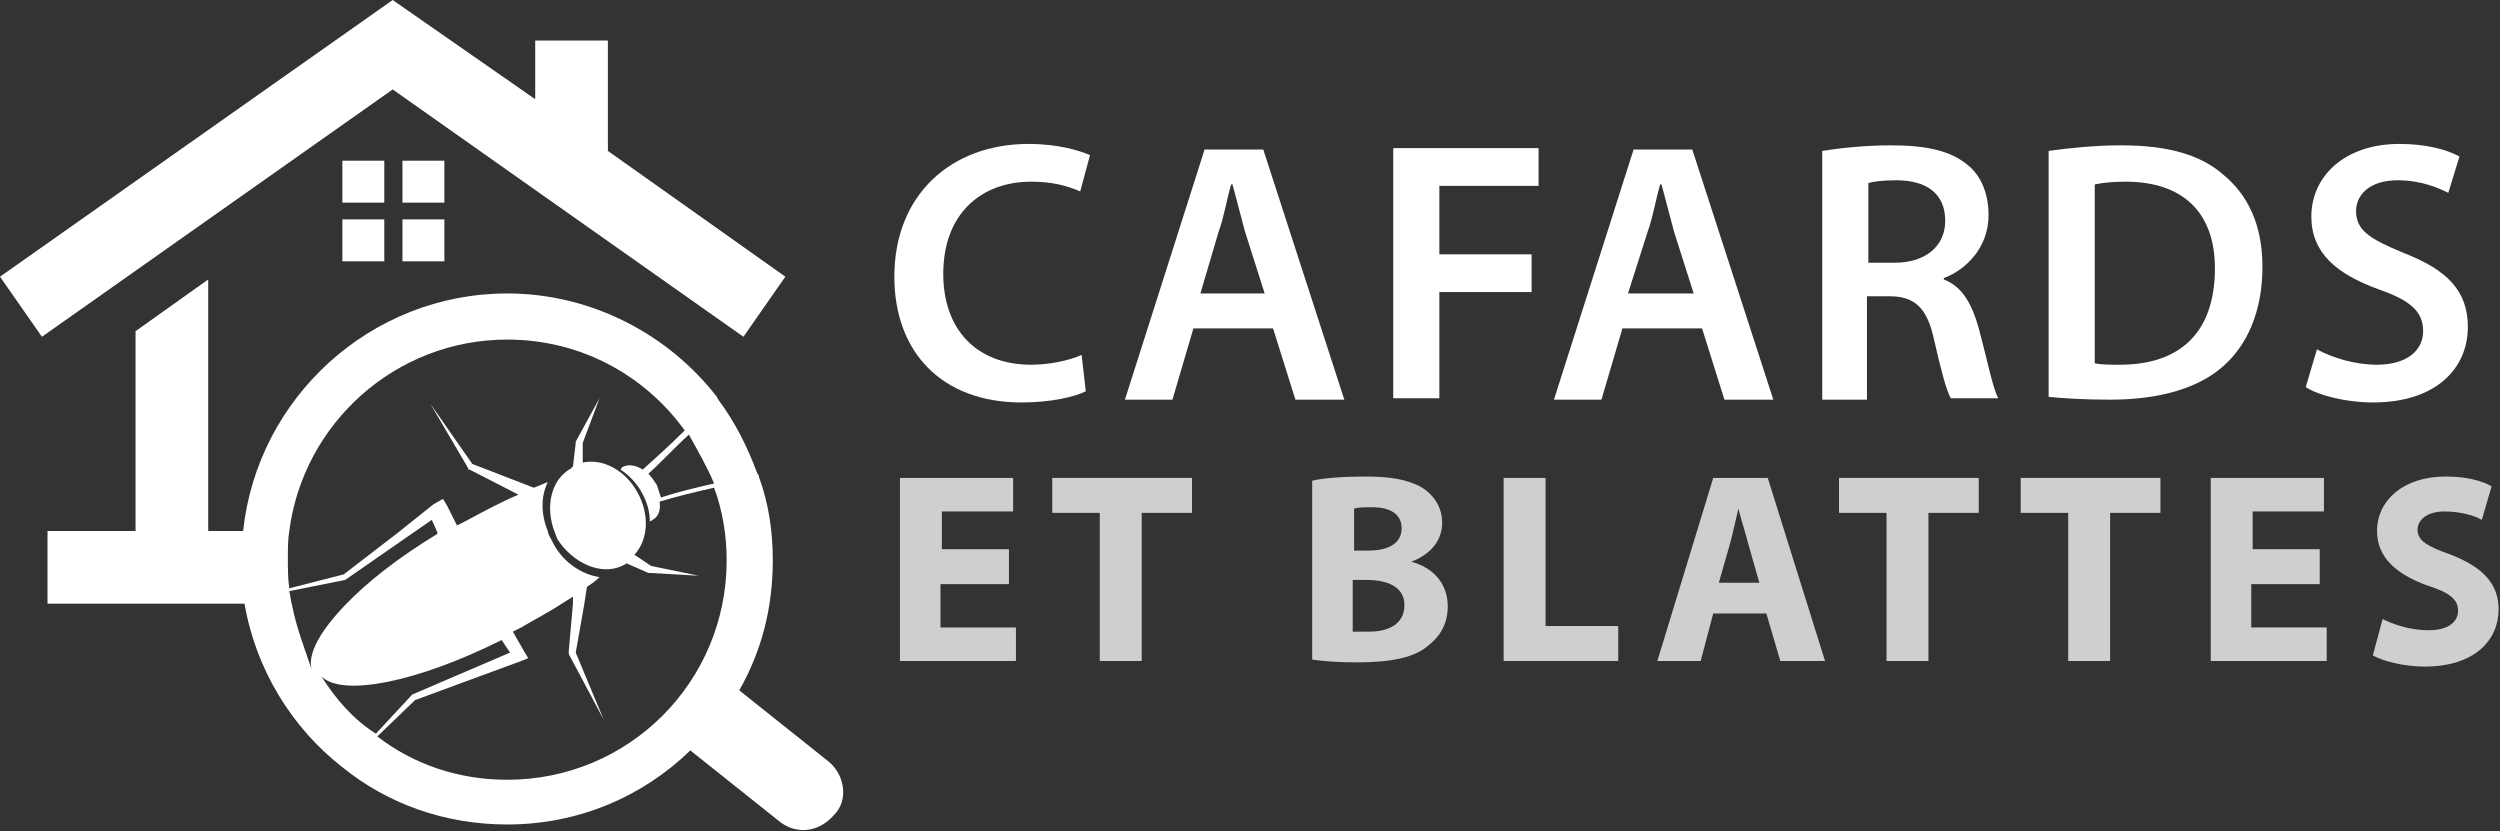 <?xml version="1.0" encoding="utf-8"?>
<!-- Generator: Adobe Illustrator 24.1.0, SVG Export Plug-In . SVG Version: 6.00 Build 0)  -->
<svg version="1.1" id="Layer_1" xmlns="http://www.w3.org/2000/svg" xmlns:xlink="http://www.w3.org/1999/xlink" x="0px" y="0px"
	 width="178.9px" height="59.5px" viewBox="0 0 178.9 59.5" style="enable-background:new 0 0 178.9 59.5;" xml:space="preserve">
<rect x="0" y="0" width="178.9" height="59.5" fill="#333333" stroke="none"/>
<style type="text/css">
	.st0{fill:#FFFFFF;}
	.st1{fill:#CFCFD0;}
</style>
<g>
	<g>
		<polygon class="st0" points="53.2,24.1 56.2,19.8 43.5,10.8 43.5,2.9 38.3,2.9 38.3,7.1 28.1,0 0,19.8 3,24.1 28.1,6.4 		"/>
		<rect x="24.5" y="11.5" class="st0" width="3" height="3"/>
		<rect x="28.8" y="11.5" class="st0" width="3" height="3"/>
		<rect x="24.5" y="15.7" class="st0" width="3" height="3"/>
		<rect x="28.8" y="15.7" class="st0" width="3" height="3"/>
		<path class="st0" d="M59.3,54.5l-6.4-5.1c1.6-2.8,2.4-5.9,2.4-9.3c0-2.1-0.3-4.1-1-6c0-0.1,0-0.1-0.1-0.2
			c-0.7-1.9-1.6-3.7-2.8-5.3c0-0.1-0.1-0.1-0.1-0.2C47.9,24,42.4,21,36.3,21c-9.8,0-17.9,7.5-18.9,17h-2.5v-18l-5.2,3.7v14.3H3.4
			v5.2h14.1c0.8,4.7,3.4,8.9,7,11.7l-0.4,0.4l0.4-0.4c3.2,2.6,7.3,4.1,11.8,4.1c5.1,0,9.7-2,13.1-5.3l6.4,5.1
			c0.5,0.4,1.1,0.6,1.7,0.6c0.8,0,1.6-0.4,2.2-1.1C60.7,57.3,60.5,55.5,59.3,54.5z M51.1,34.6c-1.3,0.3-2.6,0.6-3.8,1
			c-0.1-0.3-0.2-0.6-0.3-0.9c-0.2-0.3-0.4-0.6-0.6-0.8c1-0.9,1.9-1.9,2.9-2.8C49.9,32.2,50.6,33.4,51.1,34.6z M20.9,43.3
			c-0.1-0.3-0.1-0.6-0.2-1l4-0.8l0,0l0,0l4.9-3.4l1.3-0.9l0.4,0.9l0,0.1c-2.8,1.7-5.1,3.5-6.7,5.2c-1.7,1.8-2.6,3.4-2.3,4.5
			C21.8,46.4,21.2,44.9,20.9,43.3z M23,48.4c1.5,1.5,6.9,0.4,12.9-2.6l0.6,0.9l-7,3l0,0l0,0l-2.6,2.8C25.3,51.5,24,50,23,48.4z
			 M36.3,55.8c-3.5,0-6.7-1.1-9.3-3.1l2.7-2.6l7.6-2.8l0.5-0.2l-0.3-0.5l-0.8-1.4c0.2-0.1,0.4-0.2,0.6-0.3c1-0.6,2-1.1,2.9-1.7
			c0.3-0.2,0.5-0.3,0.8-0.5l0,0.5l-0.3,3.4l0,0.1l0,0.1l2.5,4.7l-2-4.8l0.6-3.4l0.2-1.3c0.3-0.2,0.6-0.4,0.9-0.7
			c-1.3-0.2-2.7-1.1-3.4-2.6c-0.1-0.2-0.3-0.5-0.3-0.7c-0.5-1.2-0.5-2.5,0-3.5c-0.3,0.1-0.7,0.3-1,0.4l-4.4-1.7l-3-4.3l2.7,4.6
			l0,0.1l0.1,0l3.5,1.8c-1.2,0.5-2.5,1.2-3.8,1.9c-0.2,0.1-0.4,0.2-0.6,0.3l-0.7-1.4l-0.3-0.5L31,36.1l-2.5,2l-3.9,3l-3.9,1
			c-0.1-0.7-0.1-1.4-0.1-2.1c0-0.7,0-1.4,0.1-2c1-7.7,7.6-13.7,15.6-13.7c5.2,0,9.8,2.5,12.7,6.5c-1,1-2,1.9-3,2.8
			c-0.5-0.3-1-0.4-1.4-0.2c-0.1,0-0.1,0.1-0.2,0.2c0.6,0.4,1.1,0.9,1.5,1.6c0.4,0.7,0.6,1.4,0.6,2.1c0.1,0,0.2-0.1,0.2-0.1
			c0.4-0.2,0.6-0.7,0.5-1.3c1.3-0.4,2.6-0.7,3.9-1c0.6,1.6,0.9,3.4,0.9,5.2C52,48.8,45,55.8,36.3,55.8z"/>
		<path class="st0" d="M44.5,40.5c0.1,0,0.1-0.1,0.2-0.1c0,0,0.1,0,0.1-0.1l1.6,0.7l0.1,0h0l3.5,0.2l-3.4-0.7l-1.2-0.8
			c1-1.1,1.1-2.9,0.2-4.5c-0.9-1.6-2.5-2.4-3.9-2.1l0-1.4l1.2-3.2l-1.7,3.1l0,0l0,0.1L41,33.4c0,0-0.1,0-0.1,0.1
			c-1.5,0.8-1.9,2.8-1.2,4.6c0.1,0.2,0.1,0.3,0.2,0.5C41,40.3,43,41.2,44.5,40.5z"/>
	</g>
</g>
<g>
	<g>
		<path class="st0" d="M77.7,28c-0.8,0.4-2.5,0.8-4.6,0.8c-5.7,0-9.1-3.6-9.1-9c0-5.9,4.1-9.5,9.6-9.5c2.2,0,3.7,0.5,4.4,0.8
			l-0.7,2.6c-0.9-0.4-2-0.7-3.5-0.7c-3.6,0-6.3,2.3-6.3,6.6c0,3.9,2.3,6.5,6.3,6.5c1.3,0,2.7-0.3,3.6-0.7L77.7,28z"/>
		<path class="st0" d="M85.4,23.5l-1.5,5.1h-3.4l5.7-17.9h4.2l5.8,17.9h-3.5l-1.6-5.1H85.4z M90.5,21l-1.4-4.4
			c-0.3-1.1-0.6-2.3-0.9-3.4h-0.1c-0.3,1-0.5,2.3-0.9,3.4L85.9,21H90.5z"/>
		<path class="st0" d="M99.8,10.6h10.3v2.7H103v4.9h6.6v2.7H103v7.6h-3.3V10.6z"/>
		<path class="st0" d="M116.1,23.5l-1.5,5.1h-3.4l5.7-17.9h4.2l5.8,17.9h-3.5l-1.6-5.1H116.1z M121.2,21l-1.4-4.4
			c-0.3-1.1-0.6-2.3-0.9-3.4h-0.1c-0.3,1-0.5,2.3-0.9,3.4l-1.4,4.4H121.2z"/>
		<path class="st0" d="M130.4,10.8c1.2-0.2,3.1-0.4,4.9-0.4c2.6,0,4.3,0.4,5.5,1.4c1,0.8,1.5,2.1,1.5,3.6c0,2.3-1.6,3.9-3.2,4.5v0.1
			c1.3,0.5,2,1.7,2.5,3.5c0.6,2.2,1,4.3,1.4,5h-3.4c-0.3-0.5-0.7-2-1.2-4.2c-0.5-2.3-1.4-3.1-3.2-3.1h-1.6v7.4h-3.2V10.8z
			 M133.7,18.8h1.9c2.2,0,3.6-1.2,3.6-3c0-2-1.4-2.9-3.5-2.9c-1,0-1.7,0.1-2,0.2V18.8z"/>
		<path class="st0" d="M146.6,10.8c1.4-0.2,3.3-0.4,5.2-0.4c3.4,0,5.7,0.7,7.3,2.1c1.7,1.4,2.8,3.5,2.8,6.6c0,3.2-1.1,5.6-2.8,7.1
			c-1.8,1.6-4.6,2.4-8.1,2.4c-1.9,0-3.4-0.1-4.4-0.2V10.8z M149.9,26c0.5,0.1,1.1,0.1,1.8,0.1c4.3,0,6.8-2.3,6.8-6.9
			c0-4-2.3-6.2-6.4-6.2c-1,0-1.8,0.1-2.2,0.2V26z"/>
		<path class="st0" d="M165.8,25c1.1,0.6,2.7,1.1,4.3,1.1c2.1,0,3.3-1,3.3-2.4c0-1.4-0.9-2.2-3.2-3c-3-1.1-4.8-2.6-4.8-5.2
			c0-2.9,2.4-5.2,6.3-5.2c1.9,0,3.4,0.4,4.3,0.9l-0.8,2.6c-0.6-0.3-1.9-0.9-3.6-0.9c-2.1,0-3,1.1-3,2.2c0,1.4,1,2,3.4,3
			c3.1,1.2,4.6,2.7,4.6,5.3c0,2.9-2.2,5.4-6.8,5.4c-1.9,0-3.9-0.5-4.8-1.1L165.8,25z"/>
		<path class="st1" d="M72.1,41.8h-4.8v3.1h5.4v2.4h-8.3V34.2h8.1v2.4h-5.1v2.7h4.8V41.8z"/>
		<path class="st1" d="M78.8,36.7h-3.5v-2.5h10v2.5h-3.6v10.6h-3V36.7z"/>
		<path class="st1" d="M93.9,34.4c0.8-0.2,2.3-0.3,3.8-0.3c1.8,0,2.9,0.2,3.9,0.7c0.9,0.5,1.6,1.4,1.6,2.6c0,1.2-0.7,2.2-2.2,2.8v0
			c1.5,0.4,2.6,1.5,2.6,3.2c0,1.2-0.5,2.1-1.4,2.8c-0.9,0.8-2.5,1.2-5.1,1.2c-1.5,0-2.5-0.1-3.2-0.2V34.4z M96.9,39.4h1
			c1.6,0,2.4-0.6,2.4-1.6c0-1-0.8-1.5-2.1-1.5c-0.6,0-1,0-1.3,0.1V39.4z M96.9,45.2c0.3,0,0.6,0,1.1,0c1.3,0,2.5-0.5,2.5-1.9
			c0-1.3-1.2-1.8-2.7-1.8h-1V45.2z"/>
		<path class="st1" d="M107.6,34.2h3v10.6h5.2v2.5h-8.2V34.2z"/>
		<path class="st1" d="M122.6,43.9l-0.9,3.4h-3.1l4-13.1h3.9l4.1,13.1h-3.2l-1-3.4H122.6z M125.9,41.7l-0.8-2.8
			c-0.2-0.8-0.5-1.7-0.7-2.5h0c-0.2,0.8-0.4,1.8-0.6,2.5l-0.8,2.8H125.9z"/>
		<path class="st1" d="M135.1,36.7h-3.5v-2.5h10v2.5h-3.6v10.6h-3V36.7z"/>
		<path class="st1" d="M148.1,36.7h-3.5v-2.5h10v2.5H151v10.6h-3V36.7z"/>
		<path class="st1" d="M165.9,41.8h-4.8v3.1h5.4v2.4h-8.3V34.2h8.1v2.4h-5.1v2.7h4.8V41.8z"/>
		<path class="st1" d="M170.5,44.3c0.8,0.4,2,0.8,3.3,0.8c1.4,0,2.1-0.6,2.1-1.4c0-0.8-0.6-1.3-2.2-1.8c-2.2-0.8-3.6-2-3.6-3.9
			c0-2.2,1.9-3.9,4.9-3.9c1.5,0,2.6,0.3,3.3,0.7l-0.7,2.4c-0.5-0.3-1.5-0.6-2.7-0.6s-1.9,0.6-1.9,1.3c0,0.8,0.7,1.2,2.4,1.8
			c2.3,0.9,3.4,2.1,3.4,3.9c0,2.2-1.7,4.1-5.3,4.1c-1.5,0-3-0.4-3.7-0.8L170.5,44.3z"/>
	</g>
</g>
</svg>
